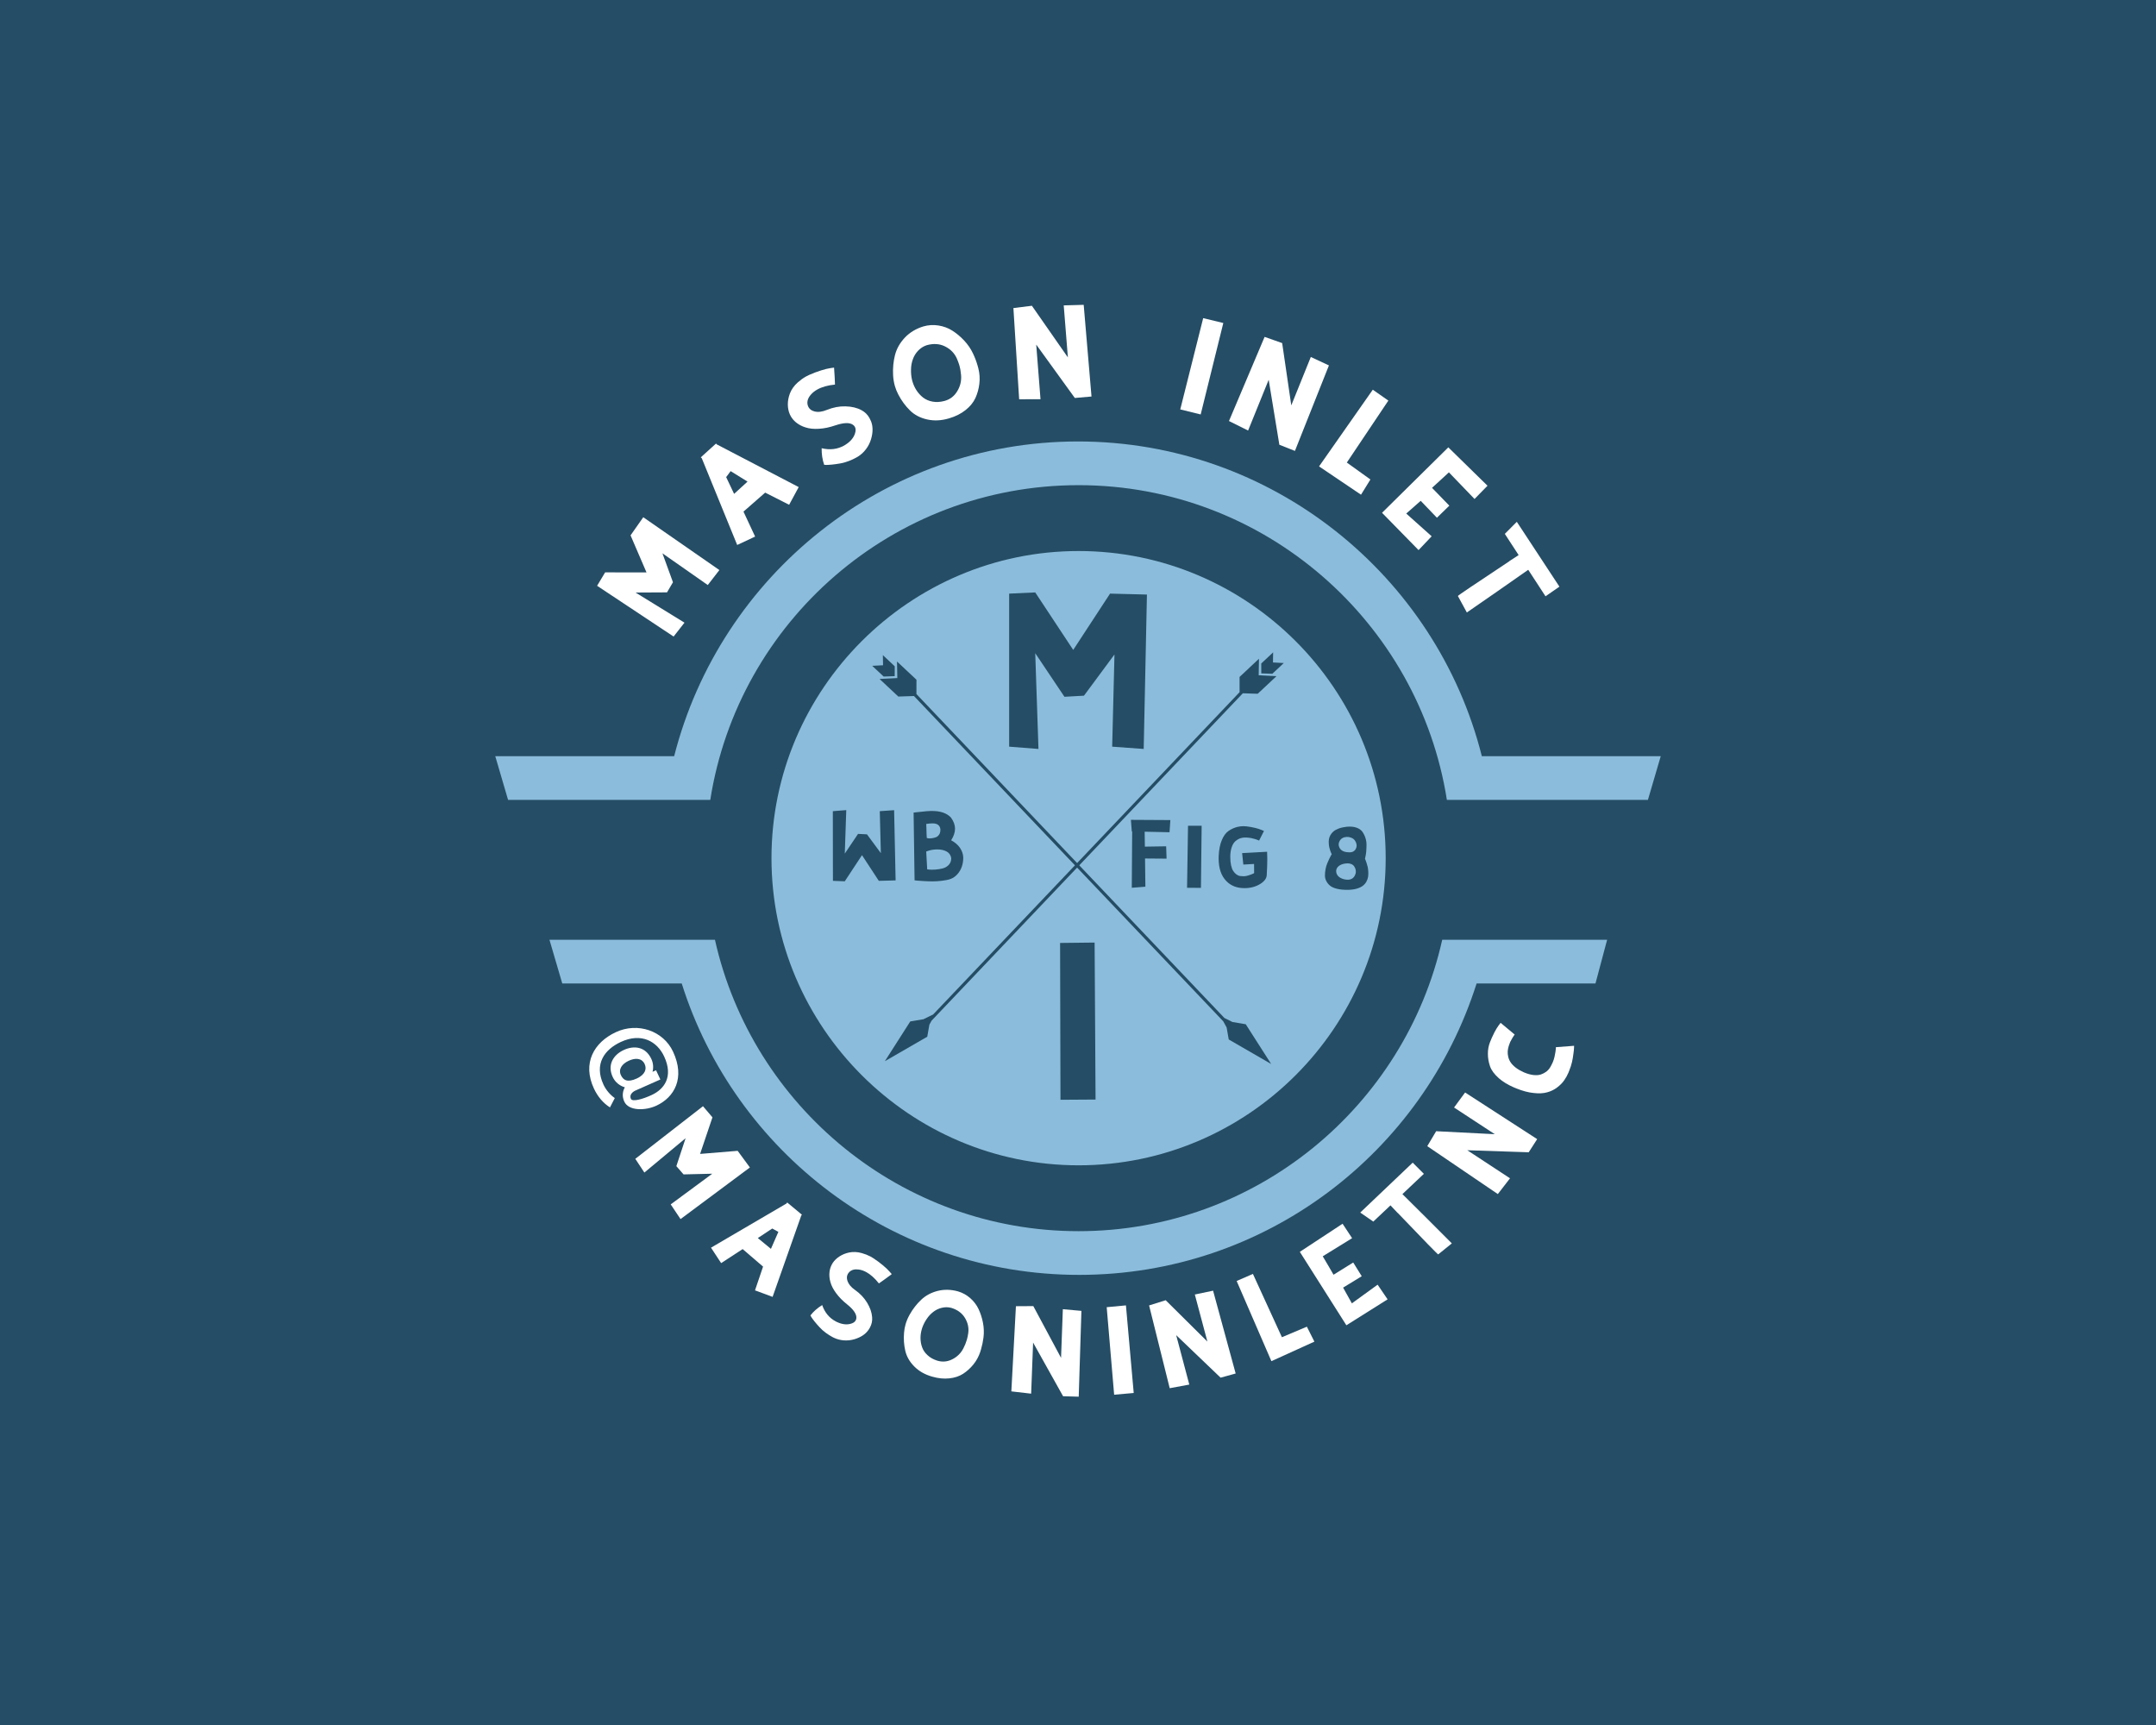 <?xml version="1.0" encoding="UTF-8" standalone="no" ?>
<!DOCTYPE svg PUBLIC "-//W3C//DTD SVG 1.1//EN" "http://www.w3.org/Graphics/SVG/1.1/DTD/svg11.dtd">
<svg xmlns="http://www.w3.org/2000/svg" xmlns:xlink="http://www.w3.org/1999/xlink" version="1.1" width="1280" height="1024" viewBox="0 0 1280 1024" xml:space="preserve">
<desc>Created with Fabric.js 5.3.0</desc>
<defs>
</defs>
<g transform="matrix(1 0 0 1 640 512)" id="background-logo"  >
<rect style="stroke: none; stroke-width: 0; stroke-dasharray: none; stroke-linecap: butt; stroke-dashoffset: 0; stroke-linejoin: miter; stroke-miterlimit: 4; fill: rgb(37,77,101); fill-rule: nonzero; opacity: 1;"  paint-order="stroke"  x="-640" y="-512" rx="0" ry="0" width="1280" height="1024" />
</g>
<g transform="matrix(1.921 0 0 1.921 640 509.43)" id="logo-logo"  >
<g style=""  paint-order="stroke"   >
		<g transform="matrix(1.801 0 0 1.801 5.684342e-14 -5.684342e-14)"  >
<g style=""  paint-order="stroke"   >
		<g transform="matrix(1 0 0 1 0 0)"  >
<path style="stroke: none; stroke-width: 1; stroke-dasharray: none; stroke-linecap: butt; stroke-dashoffset: 0; stroke-linejoin: miter; stroke-miterlimit: 4; fill: rgb(139,188,219); fill-rule: nonzero; opacity: 1;"  paint-order="stroke"  transform=" translate(-100, -75.5)" d="M 0 58 L 30.7 58 C 38.6 27 66.7 4 100 4 C 133.3 4 161.5 27 169.3 58 L 200 58 L 197.8 65.5 L 170.8 65.5 L 164.7 65.5 L 163.3 65.5 C 158.5 35 132 11.5 100.1 11.5 C 68.2 11.5 41.7 34.9 36.9 65.5 L 35.4 65.5 L 29.3 65.5 L 2.2 65.5 L 0 58 z M 190.8 89.5 L 170.1 89.5 L 163.9 89.5 L 162.5 89.5 C 156.1 118.1 130.5 139.5 100.1 139.5 C 69.7 139.5 44.1 118.1 37.7 89.5 L 36.2 89.5 L 30 89.5 L 9.3 89.5 L 11.5 97 L 32 97 C 41.1 125.9 68.2 147 100.2 147 C 132.2 147 159.2 126 168.4 97 L 188.8 97 L 190.8 89.5 z M 152.8 75.5 C 152.8 46.4 129.1 22.8 100.1 22.8 C 71.1 22.8 47.4 46.5 47.4 75.5 C 47.4 104.5 71.1 128.2 100.1 128.2 C 129.1 128.2 152.8 104.6 152.8 75.5 z" stroke-linecap="round" />
</g>
</g>
</g>
		<g transform="matrix(0.636 0 0 0.636 0 -5.684342e-14)"  >
<g style=""  paint-order="stroke"   >
		<g transform="matrix(1 0 0 1 1.295 0.87)"  >
<polygon style="stroke: none; stroke-width: 1; stroke-dasharray: none; stroke-linecap: butt; stroke-dashoffset: 0; stroke-linejoin: miter; stroke-miterlimit: 4; fill: rgb(36,76,100); fill-rule: nonzero; opacity: 1;"  paint-order="stroke"  points="86.645,-97.77 77.215,-88.92 77.225,-81.53 -71.845,75.24 -71.885,75.16 -76.365,77.38 -82.805,78.46 -95.145,97.77 -74.545,85.88 -73.515,80.02 -72.435,78.07 78.805,-80.99 86.025,-80.75 95.145,-89.29 86.505,-89.73 86.645,-97.77 " />
</g>
		<g transform="matrix(1 0 0 1 94.525 -94.8)"  >
<polygon style="stroke: none; stroke-width: 1; stroke-dasharray: none; stroke-linecap: butt; stroke-dashoffset: 0; stroke-linejoin: miter; stroke-miterlimit: 4; fill: rgb(36,76,100); fill-rule: nonzero; opacity: 1;"  paint-order="stroke"  points="-0.085,5.2 5.475,-0.01 0.215,-0.29 0.295,-5.2 -5.475,0.21 -5.465,5.02 -0.085,5.2 " />
</g>
		<g transform="matrix(1 0 0 1 -94.525 -93.45)"  >
<polygon style="stroke: none; stroke-width: 1; stroke-dasharray: none; stroke-linecap: butt; stroke-dashoffset: 0; stroke-linejoin: miter; stroke-miterlimit: 4; fill: rgb(36,76,100); fill-rule: nonzero; opacity: 1;"  paint-order="stroke"  points="0.085,5.2 5.455,5.02 5.475,0.22 -0.295,-5.2 -0.205,-0.28 -5.475,-0.01 0.085,5.2 " />
</g>
		<g transform="matrix(1 0 0 1 -1.285 2.225)"  >
<polygon style="stroke: none; stroke-width: 1; stroke-dasharray: none; stroke-linecap: butt; stroke-dashoffset: 0; stroke-linejoin: miter; stroke-miterlimit: 4; fill: rgb(36,76,100); fill-rule: nonzero; opacity: 1;"  paint-order="stroke"  points="82.795,78.465 76.355,77.385 72.435,75.435 -77.225,-81.965 -77.215,-88.925 -86.655,-97.775 -86.515,-89.735 -95.145,-89.295 -86.025,-80.755 -78.415,-81.005 71.855,77.025 73.505,80.015 74.535,85.865 95.145,97.775 82.795,78.465 " />
</g>
</g>
</g>
</g>
</g>
<g transform="matrix(1.062 -1.601 1.601 1.062 390.934 342.47)" id="text-logo-0"  >
<g style=""  paint-order="stroke"   >
		<g transform="matrix(1 0 0 1 0 0)" id="text-logo-0-path-0"  >
<path style="stroke: none; stroke-width: 0; stroke-dasharray: none; stroke-linecap: butt; stroke-dashoffset: 0; stroke-linejoin: miter; stroke-miterlimit: 4; fill: rgb(255,255,255); fill-rule: nonzero; opacity: 1;"  paint-order="stroke"  transform=" translate(-14.97, 14.26)" d="M 2.2 -28.55 L 2.2 -0.18 L 7.63 0.25 L 7.03 -17.5 L 12.45 -9.42 L 16.07 -9.62 L 21.72 -17.27 L 21.3 -0.18 L 27.14 0.25 L 27.74 -28.37 L 20.9 -28.55 L 14.08 -18.11 L 7.03 -28.77 Z" stroke-linecap="round" />
</g>
</g>
</g>
<g transform="matrix(1.418 -1.296 1.296 1.418 439.479 288.334)" id="text-logo-1"  >
<g style=""  paint-order="stroke"   >
		<g transform="matrix(1 0 0 1 0 0)" id="text-logo-1-path-0"  >
<path style="stroke: none; stroke-width: 0; stroke-dasharray: none; stroke-linecap: butt; stroke-dashoffset: 0; stroke-linejoin: miter; stroke-miterlimit: 4; fill: rgb(255,255,255); fill-rule: nonzero; opacity: 1;"  paint-order="stroke"  transform=" translate(-14.75, 13.38)" d="M 11.7 -27.66 L 1.7 -0.5 L 7.54 1.32 L 10.09 -6.8 L 19 -6.61 L 21.93 1.16 L 27.8 -0.88 L 18 -27.74 L 18.03 -28.02 L 18.03 -28.05 L 11.7 -28.08 L 11.67 -28.02 Z M 11.65 -12.8 L 13.33 -18.28 L 15.6 -18.71 L 17.27 -12.8 Z" stroke-linecap="round" />
</g>
</g>
</g>
<g transform="matrix(1.672 -0.945 0.945 1.672 492.959 247.829)" id="text-logo-2"  >
<g style=""  paint-order="stroke"   >
		<g transform="matrix(1 0 0 1 0 0)" id="text-logo-2-path-0"  >
<path style="stroke: none; stroke-width: 0; stroke-dasharray: none; stroke-linecap: butt; stroke-dashoffset: 0; stroke-linejoin: miter; stroke-miterlimit: 4; fill: rgb(255,255,255); fill-rule: nonzero; opacity: 1;"  paint-order="stroke"  transform=" translate(-12.31, 14.1)" d="M 1.89 -21.12 C 1.88 -20.9 1.86 -20.68 1.86 -20.46 C 1.86 -19.66 2.01 -18.85 2.31 -18.05 C 2.71 -17.01 3.31 -16.05 4.15 -15.18 C 4.97 -14.28 6.09 -13.49 7.53 -12.79 C 8.96 -12.08 10.62 -11.56 12.48 -11.21 C 15.15 -10.69 16.76 -9.86 17.3 -8.67 C 17.43 -8.39 17.49 -8.13 17.49 -7.85 C 17.49 -7.22 17.15 -6.62 16.49 -6.02 C 15.45 -5.07 14.03 -4.56 12.25 -4.47 C 12.1 -4.45 11.95 -4.45 11.81 -4.45 C 9.4 -4.45 7.24 -5.35 5.3 -7.15 C 4.38 -5.58 3.76 -3.97 3.46 -2.3 L 4 -1.95 C 4.38 -1.73 4.91 -1.48 5.6 -1.17 C 6.28 -0.86 7.05 -0.57 7.91 -0.26 C 8.77 0.06 9.71 0.28 10.75 0.44 C 11.57 0.56 12.39 0.62 13.23 0.63 C 13.43 0.63 13.64 0.63 13.86 0.62 C 14.88 0.57 15.94 0.34 17.04 -0.13 C 18.12 -0.59 19.1 -1.23 19.98 -2.08 C 21.52 -3.57 22.43 -5.16 22.68 -6.83 C 22.73 -7.21 22.76 -7.59 22.76 -7.95 C 22.78 -9.18 22.46 -10.31 21.8 -11.34 C 20.96 -12.67 19.72 -13.81 18.08 -14.79 C 16.44 -15.78 14.6 -16.39 12.57 -16.66 C 11 -16.85 9.81 -17.34 8.99 -18.12 C 8.33 -18.75 8.01 -19.42 8.01 -20.17 C 8.01 -20.43 8.06 -20.7 8.13 -20.98 C 8.45 -22.02 9.26 -22.75 10.53 -23.2 C 11.29 -23.48 12.13 -23.61 13.02 -23.61 C 14.65 -23.61 16.51 -23.16 18.57 -22.25 C 19.16 -23.35 19.94 -24.92 20.9 -26.95 L 19.82 -27.38 C 19.1 -27.66 18.15 -27.93 16.95 -28.18 C 15.75 -28.43 14.47 -28.64 13.13 -28.77 C 12.73 -28.81 12.33 -28.83 11.94 -28.83 C 10.96 -28.83 9.93 -28.71 8.88 -28.49 C 7.4 -28.17 6.12 -27.57 5.07 -26.7 C 4.15 -25.93 3.41 -25.06 2.87 -24.1 C 2.33 -23.13 1.99 -22.13 1.89 -21.12 Z" stroke-linecap="round" />
</g>
</g>
</g>
<g transform="matrix(1.843 -0.543 0.543 1.843 555.285 221.215)" id="text-logo-3"  >
<g style=""  paint-order="stroke"   >
		<g transform="matrix(1 0 0 1 0 0)" id="text-logo-3-path-0"  >
<path style="stroke: none; stroke-width: 0; stroke-dasharray: none; stroke-linecap: butt; stroke-dashoffset: 0; stroke-linejoin: miter; stroke-miterlimit: 4; fill: rgb(255,255,255); fill-rule: nonzero; opacity: 1;"  paint-order="stroke"  transform=" translate(-14.98, 14.185)" d="M 2.11 -10.9 C 2.52 -8.82 3.21 -6.93 4.16 -5.21 C 5.11 -3.5 6.55 -2.09 8.48 -1.03 C 10.39 0.03 12.55 0.56 15 0.56 L 15.13 0.56 C 17.17 0.56 19.01 0.22 20.67 -0.45 C 22.32 -1.11 23.64 -2.02 24.64 -3.15 C 25.62 -4.28 26.44 -5.58 27.07 -7.06 C 27.7 -8.53 28.05 -10.06 28.11 -11.69 C 28.13 -12 28.13 -12.3 28.13 -12.61 C 28.14 -13.92 28.04 -15.23 27.83 -16.55 C 27.58 -18.18 27.07 -19.73 26.32 -21.21 C 25.58 -22.69 24.7 -23.99 23.7 -25.14 C 22.71 -26.28 21.49 -27.19 20.05 -27.88 C 18.62 -28.56 17.09 -28.92 15.47 -28.93 C 13.07 -28.9 10.91 -28.33 8.99 -27.22 C 7.08 -26.09 5.61 -24.67 4.58 -22.94 C 3.54 -21.2 2.77 -19.28 2.26 -17.17 C 1.98 -16 1.83 -14.84 1.83 -13.68 C 1.83 -12.76 1.92 -11.82 2.11 -10.9 Z M 7.44 -13.48 C 7.43 -13.64 7.43 -13.81 7.44 -13.97 C 7.5 -15.09 7.71 -16.19 8.06 -17.26 C 8.39 -18.33 8.88 -19.28 9.49 -20.11 C 10.09 -20.95 10.87 -21.65 11.79 -22.19 C 12.71 -22.73 13.73 -23.03 14.82 -23.07 C 16.99 -23.04 18.76 -22.4 20.14 -21.12 C 21.52 -19.85 22.34 -18.33 22.59 -16.55 C 22.69 -15.83 22.73 -15.12 22.75 -14.4 C 22.75 -13.34 22.63 -12.29 22.41 -11.24 C 22.05 -9.46 21.2 -7.98 19.86 -6.77 C 18.57 -5.58 17.05 -4.98 15.31 -5 L 15.18 -5 C 13.84 -5.04 12.66 -5.32 11.63 -5.84 C 10.59 -6.36 9.79 -7.05 9.18 -7.88 C 8.58 -8.72 8.13 -9.65 7.82 -10.72 C 7.57 -11.62 7.44 -12.54 7.44 -13.48 Z" stroke-linecap="round" />
</g>
</g>
</g>
<g transform="matrix(1.919 -0.097 0.097 1.919 624.823 208.906)" id="text-logo-4"  >
<g style=""  paint-order="stroke"   >
		<g transform="matrix(1 0 0 1 0 0)" id="text-logo-4-path-0"  >
<path style="stroke: none; stroke-width: 0; stroke-dasharray: none; stroke-linecap: butt; stroke-dashoffset: 0; stroke-linejoin: miter; stroke-miterlimit: 4; fill: rgb(255,255,255); fill-rule: nonzero; opacity: 1;"  paint-order="stroke"  transform=" translate(-13.44, 14.41)" d="M 7.82 -28.97 L 2.08 -28.55 L 2.43 -0.32 L 9.02 0 L 8.55 -16.92 L 19.63 0.15 L 24.8 -0.04 L 23.82 -28.45 L 17.65 -28.59 L 18.12 -12.48 Z" stroke-linecap="round" />
</g>
</g>
</g>
<g transform="matrix(0.992 0.129 -0.129 0.992 350.586 118.594)" id="text-logo-5"  >
<g style=""  paint-order="stroke"   >
		<g transform="matrix(1 0 0 1 0 0)" id="text-logo-5-path-0"  >
<path style="stroke: none; stroke-width: 0; stroke-dasharray: none; stroke-linecap: butt; stroke-dashoffset: 0; stroke-linejoin: miter; stroke-miterlimit: 4; fill: rgb(255,255,255); fill-rule: nonzero; opacity: 1;"  paint-order="stroke"  transform=" translate(0, 0)" d="" stroke-linecap="round" />
</g>
</g>
</g>
<g transform="matrix(1.862 0.473 -0.473 1.862 713.583 217.414)" id="text-logo-6"  >
<g style=""  paint-order="stroke"   >
		<g transform="matrix(1 0 0 1 0 0)" id="text-logo-6-path-0"  >
<path style="stroke: none; stroke-width: 0; stroke-dasharray: none; stroke-linecap: butt; stroke-dashoffset: 0; stroke-linejoin: miter; stroke-miterlimit: 4; fill: rgb(255,255,255); fill-rule: nonzero; opacity: 1;"  paint-order="stroke"  transform=" translate(-5.44, 14.575)" d="M 8.55 -29.15 L 2.15 -29.08 L 2.23 0 L 8.73 -0.04 Z" stroke-linecap="round" />
</g>
</g>
</g>
<g transform="matrix(1.76 0.771 -0.771 1.76 759.877 233.623)" id="text-logo-7"  >
<g style=""  paint-order="stroke"   >
		<g transform="matrix(1 0 0 1 0 0)" id="text-logo-7-path-0"  >
<path style="stroke: none; stroke-width: 0; stroke-dasharray: none; stroke-linecap: butt; stroke-dashoffset: 0; stroke-linejoin: miter; stroke-miterlimit: 4; fill: rgb(255,255,255); fill-rule: nonzero; opacity: 1;"  paint-order="stroke"  transform=" translate(-13.44, 14.41)" d="M 7.82 -28.97 L 2.08 -28.55 L 2.43 -0.32 L 9.02 0 L 8.55 -16.92 L 19.63 0.15 L 24.8 -0.04 L 23.82 -28.45 L 17.65 -28.59 L 18.12 -12.48 Z" stroke-linecap="round" />
</g>
</g>
</g>
<g transform="matrix(1.575 1.101 -1.101 1.575 811.349 262.689)" id="text-logo-8"  >
<g style=""  paint-order="stroke"   >
		<g transform="matrix(1 0 0 1 0 0)" id="text-logo-8-path-0"  >
<path style="stroke: none; stroke-width: 0; stroke-dasharray: none; stroke-linecap: butt; stroke-dashoffset: 0; stroke-linejoin: miter; stroke-miterlimit: 4; fill: rgb(255,255,255); fill-rule: nonzero; opacity: 1;"  paint-order="stroke"  transform=" translate(-10.015, 14.335)" d="M 2.23 -28.8 L 2.2 0.13 L 17.83 -0.13 L 17.52 -5.65 L 8.55 -5.76 L 8.1 -28.8 Z" stroke-linecap="round" />
</g>
</g>
</g>
<g transform="matrix(1.357 1.36 -1.36 1.357 851.757 296.521)" id="text-logo-9"  >
<g style=""  paint-order="stroke"   >
		<g transform="matrix(1 0 0 1 0 0)" id="text-logo-9-path-0"  >
<path style="stroke: none; stroke-width: 0; stroke-dasharray: none; stroke-linecap: butt; stroke-dashoffset: 0; stroke-linejoin: miter; stroke-miterlimit: 4; fill: rgb(255,255,255); fill-rule: nonzero; opacity: 1;"  paint-order="stroke"  transform=" translate(-10.735, 14.385)" d="M 2.3 -28.75 L 2.15 0.03 L 18.28 0.18 L 18.12 -5.7 L 7.6 -5.1 L 7.97 -11.04 L 15.21 -10.9 L 15.28 -16.25 L 7.6 -16.35 L 7.76 -19.89 C 7.84 -21.59 7.88 -22.76 7.9 -23.42 L 19.32 -23.22 L 19.25 -28.95 Z" stroke-linecap="round" />
</g>
</g>
</g>
<g transform="matrix(1.049 1.609 -1.609 1.049 890.526 343.937)" id="text-logo-10"  >
<g style=""  paint-order="stroke"   >
		<g transform="matrix(1 0 0 1 0 0)" id="text-logo-10-path-0"  >
<path style="stroke: none; stroke-width: 0; stroke-dasharray: none; stroke-linecap: butt; stroke-dashoffset: 0; stroke-linejoin: miter; stroke-miterlimit: 4; fill: rgb(255,255,255); fill-rule: nonzero; opacity: 1;"  paint-order="stroke"  transform=" translate(-13.765, 14.515)" d="M 25.68 -28.68 L 1.7 -28.59 L 2.8 -23.45 L 10.62 -23.45 L 10.62 -19.98 L 10.65 -19.98 C 10.74 -7.22 10.84 -0.82 10.96 -0.81 C 11.12 -0.79 13.04 -0.63 16.74 -0.35 C 16.68 -2.92 16.58 -6.77 16.42 -11.91 C 16.26 -17.04 16.14 -20.89 16.05 -23.45 L 25.83 -23.45 Z" stroke-linecap="round" />
</g>
</g>
</g>
<g transform="matrix(1.921 0 0 1.921 640.026 398.136)" id="tagline-64feebc8-898f-4566-8c67-596831805816-logo"  >
<g style=""  paint-order="stroke"   >
		<g transform="matrix(1 0 0 1 0 0)" id="tagline-64feebc8-898f-4566-8c67-596831805816-logo-path-0"  >
<path style="stroke: none; stroke-width: 0; stroke-dasharray: none; stroke-linecap: butt; stroke-dashoffset: 0; stroke-linejoin: miter; stroke-miterlimit: 4; fill: rgb(37,77,101); fill-rule: nonzero; opacity: 1;"  paint-order="stroke"  transform=" translate(-24.95, 23.765)" d="M 3.66 -47.58 L 3.66 -0.29 L 12.72 0.42 L 11.72 -29.17 L 20.75 -15.7 L 26.78 -16.04 L 36.21 -28.78 L 35.5 -0.29 L 45.24 0.42 L 46.24 -47.29 L 34.84 -47.58 L 23.46 -30.18 L 11.72 -47.95 Z" stroke-linecap="round" />
</g>
</g>
</g>
<g transform="matrix(1.921 0 0 1.921 639.894 606.19)" id="tagline-1cca20d4-65d6-4f20-9946-0eb9002b3319-logo"  >
<g style=""  paint-order="stroke"   >
		<g transform="matrix(1 0 0 1 0 0)" id="tagline-1cca20d4-65d6-4f20-9946-0eb9002b3319-logo-path-0"  >
<path style="stroke: none; stroke-width: 0; stroke-dasharray: none; stroke-linecap: butt; stroke-dashoffset: 0; stroke-linejoin: miter; stroke-miterlimit: 4; fill: rgb(37,77,101); fill-rule: nonzero; opacity: 1;"  paint-order="stroke"  transform=" translate(-9.07, 24.29)" d="M 14.26 -48.58 L 3.59 -48.46 L 3.71 0 L 14.55 -0.07 Z" stroke-linecap="round" />
</g>
</g>
</g>
<g transform="matrix(1.921 0 0 1.921 533.157 502.048)" id="tagline-63f63688-b0aa-400d-84b9-9747752bdcf1-logo"  >
<g style=""  paint-order="stroke"   >
		<g transform="matrix(1 0 0 1 0 0)" id="tagline-63f63688-b0aa-400d-84b9-9747752bdcf1-logo-path-0"  >
<path style="stroke: none; stroke-width: 0; stroke-dasharray: none; stroke-linecap: butt; stroke-dashoffset: 0; stroke-linejoin: miter; stroke-miterlimit: 4; fill: rgb(37,77,101); fill-rule: nonzero; opacity: 1;"  paint-order="stroke"  transform=" translate(-21.83, 11.07)" d="M 1.71 -0.22 L 1.68 -21.75 L 5.83 -22.08 L 5.37 -8.63 L 9.47 -14.73 L 12.23 -14.59 L 16.52 -8.78 L 16.19 -21.75 L 20.62 -22.06 L 21.08 -0.36 L 15.89 -0.22 L 10.69 -8.16 L 5.37 -0.08 Z M 26.94 -0.38 L 26.64 -21.32 C 26.85 -21.33 27.61 -21.42 28.92 -21.56 C 30.22 -21.71 31.23 -21.8 31.95 -21.81 L 32.39 -21.81 C 34.96 -21.81 36.89 -21.14 38.19 -19.78 C 39.01 -18.63 39.43 -17.51 39.44 -16.4 L 39.44 -16.32 C 39.45 -15.23 39.05 -14.04 38.25 -12.75 C 39.44 -12.12 40.35 -11.33 40.99 -10.39 C 41.62 -9.44 41.94 -8.49 41.98 -7.51 L 41.98 -7.25 C 41.98 -6.37 41.84 -5.51 41.56 -4.67 C 41.26 -3.76 40.79 -2.95 40.16 -2.26 C 39.53 -1.56 38.83 -1.08 38.08 -0.81 C 37.37 -0.55 36.5 -0.37 35.44 -0.25 C 34.39 -0.12 33.42 -0.06 32.54 -0.06 C 31.66 -0.06 30.74 -0.09 29.76 -0.15 C 28.78 -0.2 28.12 -0.25 27.77 -0.29 C 27.42 -0.33 27.14 -0.36 26.94 -0.38 Z M 30.54 -9.28 L 30.84 -3.77 L 31.6 -3.69 C 31.82 -3.67 32.07 -3.66 32.34 -3.66 C 32.69 -3.66 33.06 -3.67 33.46 -3.71 C 34.19 -3.76 34.92 -3.89 35.65 -4.07 C 36.38 -4.26 37.01 -4.62 37.52 -5.17 C 38.02 -5.71 38.27 -6.39 38.27 -7.22 C 38.13 -8.18 37.64 -8.86 36.83 -9.3 C 36.06 -9.71 35.12 -9.93 34.03 -9.93 L 33.91 -9.93 C 32.71 -9.93 31.59 -9.71 30.54 -9.28 Z M 30.54 -17.8 L 30.59 -16.77 C 30.6 -16.08 30.61 -15.37 30.65 -14.66 C 30.67 -13.93 30.69 -13.54 30.71 -13.49 C 30.72 -13.45 30.89 -13.41 31.2 -13.36 L 31.6 -13.33 C 31.81 -13.33 32.05 -13.35 32.31 -13.39 C 32.75 -13.44 33.16 -13.56 33.58 -13.71 C 33.98 -13.87 34.32 -14.17 34.59 -14.61 C 34.81 -14.98 34.92 -15.42 34.92 -15.94 C 34.92 -16.04 34.92 -16.15 34.91 -16.25 C 34.73 -17.41 33.92 -17.98 32.5 -17.98 C 31.9 -17.98 31.25 -17.92 30.54 -17.8 Z" stroke-linecap="round" />
</g>
</g>
</g>
<g transform="matrix(1.921 0 0 1.921 741.892 507.456)" id="tagline-24a63b5c-1133-4aac-8ff2-08f85827cff8-logo"  >
<g style=""  paint-order="stroke"   >
		<g transform="matrix(1 0 0 1 0 0)" id="tagline-24a63b5c-1133-4aac-8ff2-08f85827cff8-logo-path-0"  >
<path style="stroke: none; stroke-width: 0; stroke-dasharray: none; stroke-linecap: butt; stroke-dashoffset: 0; stroke-linejoin: miter; stroke-miterlimit: 4; fill: rgb(37,77,101); fill-rule: nonzero; opacity: 1;"  paint-order="stroke"  transform=" translate(-38.137, 10.155)" d="M 13.64 -20.9 L 1.45 -20.97 L 1.72 -17.4 L 1.84 -17.4 L 1.72 0.02 L 5.92 -0.31 L 5.81 -9.03 L 12.47 -8.98 L 12.34 -12.79 L 5.76 -12.69 L 5.7 -17.31 L 13.38 -17.14 Z M 19.1 -19.15 L 18.8 0.02 L 23.09 0.05 L 23.31 -19.14 Z M 28.58 -9.86 C 28.57 -9.59 28.56 -9.33 28.56 -9.08 C 28.56 -5.99 29.36 -3.64 30.97 -2.02 C 32.37 -0.59 34.22 0.13 36.51 0.13 L 36.57 0.13 C 38.41 0.13 40.02 -0.3 41.43 -1.17 C 42.69 -1.96 43.35 -2.85 43.42 -3.83 C 43.53 -5.81 43.6 -7.49 43.6 -8.86 C 43.6 -9.63 43.58 -10.3 43.54 -10.87 L 43.54 -11.11 L 35.82 -10.69 L 36.19 -7.15 L 39.51 -7.34 L 39.53 -4.51 L 39.27 -4.36 C 39.1 -4.28 38.87 -4.18 38.59 -4.08 C 38.31 -3.97 37.99 -3.87 37.61 -3.75 C 37.24 -3.63 36.85 -3.57 36.43 -3.54 L 36.15 -3.54 C 35.84 -3.54 35.52 -3.57 35.21 -3.61 C 34.8 -3.67 34.41 -3.85 34.05 -4.11 C 33.68 -4.38 33.36 -4.73 33.08 -5.16 C 32.79 -5.58 32.57 -6.17 32.4 -6.92 C 32.24 -7.66 32.16 -8.53 32.16 -9.52 C 32.16 -10.51 32.27 -11.38 32.48 -12.12 C 32.69 -12.86 32.96 -13.45 33.3 -13.89 C 33.63 -14.32 34.03 -14.66 34.5 -14.93 C 34.96 -15.2 35.42 -15.36 35.89 -15.44 C 36.2 -15.49 36.52 -15.51 36.85 -15.51 C 37.02 -15.51 37.2 -15.5 37.38 -15.49 C 37.9 -15.46 38.37 -15.39 38.76 -15.31 C 39.15 -15.22 39.55 -15.11 39.96 -14.99 C 40.35 -14.85 40.62 -14.75 40.76 -14.7 C 40.89 -14.64 40.99 -14.59 41.06 -14.56 L 42.57 -17.53 L 41.82 -17.85 C 41.33 -18.06 40.69 -18.26 39.89 -18.47 C 39.1 -18.66 38.22 -18.82 37.25 -18.95 C 36.92 -18.99 36.59 -19.01 36.26 -19.01 C 35.63 -19.01 34.98 -18.94 34.33 -18.78 C 33.35 -18.53 32.45 -18.11 31.62 -17.54 C 30.79 -16.97 30.1 -16.03 29.55 -14.72 C 28.99 -13.4 28.67 -11.78 28.58 -9.86 Z M 61.42 -3.87 C 61.4 -3.25 61.53 -2.67 61.8 -2.13 C 62.07 -1.58 62.45 -1.08 62.94 -0.67 C 63.43 -0.25 64.15 0.09 65.1 0.32 C 66.03 0.56 67.15 0.67 68.45 0.66 C 69.5 0.64 70.43 0.53 71.23 0.3 C 72.03 0.06 72.66 -0.24 73.12 -0.59 C 73.59 -0.95 73.96 -1.38 74.23 -1.88 C 74.5 -2.38 74.67 -2.89 74.75 -3.37 C 74.82 -3.86 74.84 -4.39 74.81 -4.96 C 74.78 -5.53 74.71 -6.03 74.62 -6.45 C 74.52 -6.86 74.39 -7.29 74.25 -7.73 C 74.1 -8.16 73.99 -8.45 73.94 -8.59 C 73.88 -8.73 73.82 -8.83 73.79 -8.91 L 73.91 -9.52 C 74.01 -9.9 74.09 -10.41 74.16 -11.03 C 74.21 -11.66 74.25 -12.34 74.26 -13.09 C 74.27 -13.85 74.18 -14.59 73.95 -15.31 C 73.73 -16.03 73.41 -16.68 73.01 -17.26 C 72.6 -17.84 71.97 -18.28 71.13 -18.57 C 70.28 -18.86 69.27 -18.95 68.1 -18.83 C 67.18 -18.73 66.38 -18.55 65.68 -18.29 C 64.98 -18.03 64.44 -17.72 64.05 -17.39 C 63.65 -17.06 63.33 -16.66 63.09 -16.22 C 62.84 -15.77 62.69 -15.33 62.64 -14.91 C 62.58 -14.49 62.56 -14.04 62.61 -13.58 C 62.64 -13.11 62.7 -12.7 62.79 -12.35 C 62.87 -12 62.97 -11.66 63.1 -11.31 C 63.23 -10.96 63.33 -10.73 63.38 -10.62 C 63.43 -10.51 63.49 -10.42 63.52 -10.34 L 63.28 -9.97 C 63.13 -9.72 62.96 -9.38 62.76 -8.95 C 62.55 -8.52 62.34 -8.02 62.11 -7.48 C 61.88 -6.92 61.71 -6.33 61.6 -5.71 C 61.48 -5.09 61.43 -4.48 61.42 -3.87 Z M 64.91 -4.83 C 64.85 -5.23 64.91 -5.61 65.08 -5.96 C 65.25 -6.32 65.56 -6.63 66.02 -6.92 C 66.49 -7.2 67.04 -7.38 67.72 -7.47 C 68.17 -7.54 68.59 -7.54 68.98 -7.48 C 69.88 -7.32 70.48 -6.81 70.79 -5.96 C 71.08 -5.16 71.02 -4.39 70.6 -3.66 C 70.11 -2.81 69.33 -2.42 68.27 -2.47 C 67.61 -2.51 67.04 -2.65 66.54 -2.88 C 66.03 -3.1 65.65 -3.39 65.38 -3.73 C 65.11 -4.06 64.96 -4.44 64.91 -4.83 Z M 65.92 -12.34 C 65.55 -13.05 65.56 -13.75 65.96 -14.45 C 66.39 -15.21 67.1 -15.63 68.09 -15.69 C 68.4 -15.71 68.68 -15.68 68.95 -15.62 C 69.91 -15.44 70.59 -14.93 70.97 -14.08 C 71.31 -13.31 71.29 -12.59 70.91 -11.93 C 70.48 -11.17 69.72 -10.84 68.61 -10.95 C 67.28 -11.01 66.38 -11.47 65.92 -12.34 Z" stroke-linecap="round" />
</g>
</g>
</g>
<g transform="matrix(0.812 1.741 -1.741 0.812 376.105 635.256)" id="tagline-8dab2201-7e5d-4b52-ad06-352568f149c3-logo-0"  >
<g style=""  paint-order="stroke"   >
		<g transform="matrix(1 0 0 1 0 0)" id="tagline-8dab2201-7e5d-4b52-ad06-352568f149c3-logo-0-path-0"  >
<path style="stroke: none; stroke-width: 0; stroke-dasharray: none; stroke-linecap: butt; stroke-dashoffset: 0; stroke-linejoin: miter; stroke-miterlimit: 4; fill: rgb(255,255,255); fill-rule: nonzero; opacity: 1;"  paint-order="stroke"  transform=" translate(-14.31, 12.72)" d="M 13.52 -6 C 15.29 -6 16.87 -6.79 17.99 -8.05 C 18.77 -6.97 20.07 -6.03 21.93 -6.03 C 25.16 -6.03 27.25 -10.73 27.25 -14.52 C 27.25 -20.62 23.31 -26.21 14.31 -26.21 C 7.16 -26.21 1.37 -20.17 1.37 -12.73 C 1.37 -5.28 5.61 0.77 14.31 0.77 C 17.05 0.77 19.59 0.08 21.67 -1.26 L 19.69 -3.83 C 18.27 -2.98 16.3 -2.42 14.48 -2.42 C 7.4 -2.42 4.76 -7.29 4.76 -12.82 C 4.76 -19.92 9.41 -23.09 14.48 -23.09 C 21.44 -23.09 23.65 -18.8 23.65 -14.62 C 23.65 -11.47 23.09 -8.24 22.03 -8.24 C 20.71 -8.24 20.28 -9.54 20.28 -10.53 L 20.44 -19.02 L 17.29 -19.02 L 17.27 -17.83 C 16.23 -18.68 14.93 -19.18 13.52 -19.18 C 9.38 -19.18 7.4 -16.24 7.4 -12.59 C 7.4 -8.94 9.47 -6 13.52 -6 Z M 11.06 -12.59 C 11.06 -14.83 11.98 -16.64 14.07 -16.64 C 15.72 -16.64 17.08 -15.42 17.08 -12.59 C 17.08 -9.31 15.72 -8.54 14.07 -8.54 C 12.02 -8.54 11.06 -10.35 11.06 -12.59 Z" stroke-linecap="round" />
</g>
</g>
</g>
<g transform="matrix(1.179 1.517 -1.517 1.179 411.174 690.482)" id="tagline-8dab2201-7e5d-4b52-ad06-352568f149c3-logo-1"  >
<g style=""  paint-order="stroke"   >
		<g transform="matrix(1 0 0 1 0 0)" id="tagline-8dab2201-7e5d-4b52-ad06-352568f149c3-logo-1-path-0"  >
<path style="stroke: none; stroke-width: 0; stroke-dasharray: none; stroke-linecap: butt; stroke-dashoffset: 0; stroke-linejoin: miter; stroke-miterlimit: 4; fill: rgb(255,255,255); fill-rule: nonzero; opacity: 1;"  paint-order="stroke"  transform=" translate(-13.97, 13.31)" d="M 2.05 -26.65 L 2.05 -0.16 L 7.12 0.23 L 6.56 -16.34 L 11.62 -8.79 L 15 -8.98 L 20.28 -16.12 L 19.88 -0.16 L 25.33 0.23 L 25.89 -26.48 L 19.51 -26.65 L 13.14 -16.9 L 6.56 -26.85 Z" stroke-linecap="round" />
</g>
</g>
</g>
<g transform="matrix(1.483 1.221 -1.221 1.483 454.87 737.68)" id="tagline-8dab2201-7e5d-4b52-ad06-352568f149c3-logo-2"  >
<g style=""  paint-order="stroke"   >
		<g transform="matrix(1 0 0 1 0 0)" id="tagline-8dab2201-7e5d-4b52-ad06-352568f149c3-logo-2-path-0"  >
<path style="stroke: none; stroke-width: 0; stroke-dasharray: none; stroke-linecap: butt; stroke-dashoffset: 0; stroke-linejoin: miter; stroke-miterlimit: 4; fill: rgb(255,255,255); fill-rule: nonzero; opacity: 1;"  paint-order="stroke"  transform=" translate(-13.77, 12.49)" d="M 10.92 -25.81 L 1.59 -0.46 L 7.04 1.23 L 9.42 -6.34 L 17.73 -6.17 L 20.47 1.08 L 25.95 -0.82 L 16.8 -25.89 L 16.83 -26.15 L 16.83 -26.18 L 10.92 -26.21 L 10.9 -26.15 Z M 10.87 -11.95 L 12.44 -17.06 L 14.56 -17.46 L 16.12 -11.95 Z" stroke-linecap="round" />
</g>
</g>
</g>
<g transform="matrix(1.699 0.896 -0.896 1.699 505.055 769.557)" id="tagline-8dab2201-7e5d-4b52-ad06-352568f149c3-logo-3"  >
<g style=""  paint-order="stroke"   >
		<g transform="matrix(1 0 0 1 0 0)" id="tagline-8dab2201-7e5d-4b52-ad06-352568f149c3-logo-3-path-0"  >
<path style="stroke: none; stroke-width: 0; stroke-dasharray: none; stroke-linecap: butt; stroke-dashoffset: 0; stroke-linejoin: miter; stroke-miterlimit: 4; fill: rgb(255,255,255); fill-rule: nonzero; opacity: 1;"  paint-order="stroke"  transform=" translate(-11.495, 13.16)" d="M 1.76 -19.71 C 1.75 -19.51 1.74 -19.3 1.74 -19.1 C 1.74 -18.35 1.87 -17.6 2.16 -16.84 C 2.53 -15.87 3.09 -14.98 3.87 -14.16 C 4.63 -13.33 5.69 -12.59 7.03 -11.94 C 8.37 -11.28 9.91 -10.79 11.65 -10.46 C 14.14 -9.98 15.64 -9.2 16.15 -8.09 C 16.27 -7.83 16.32 -7.59 16.32 -7.33 C 16.32 -6.74 16.01 -6.18 15.39 -5.62 C 14.42 -4.73 13.1 -4.25 11.43 -4.17 C 11.29 -4.16 11.16 -4.16 11.02 -4.16 C 8.78 -4.16 6.75 -4.99 4.95 -6.67 C 4.09 -5.21 3.51 -3.71 3.23 -2.15 L 3.73 -1.82 C 4.09 -1.61 4.58 -1.38 5.22 -1.09 C 5.87 -0.81 6.58 -0.53 7.38 -0.25 C 8.19 0.05 9.06 0.26 10.04 0.41 C 10.8 0.52 11.57 0.57 12.35 0.59 C 12.54 0.59 12.73 0.59 12.93 0.57 C 13.89 0.53 14.88 0.31 15.9 -0.12 C 16.91 -0.55 17.83 -1.15 18.65 -1.94 C 20.08 -3.34 20.93 -4.81 21.16 -6.37 C 21.22 -6.73 21.25 -7.08 21.25 -7.42 C 21.26 -8.57 20.96 -9.63 20.34 -10.58 C 19.56 -11.83 18.4 -12.89 16.87 -13.81 C 15.34 -14.72 13.63 -15.3 11.73 -15.54 C 10.27 -15.72 9.16 -16.19 8.39 -16.91 C 7.78 -17.5 7.48 -18.13 7.48 -18.83 C 7.48 -19.07 7.52 -19.32 7.59 -19.58 C 7.89 -20.55 8.64 -21.23 9.83 -21.66 C 10.54 -21.92 11.32 -22.04 12.15 -22.04 C 13.67 -22.04 15.41 -21.62 17.34 -20.77 C 17.88 -21.79 18.61 -23.26 19.51 -25.16 L 18.5 -25.55 C 17.83 -25.81 16.94 -26.07 15.82 -26.3 C 14.7 -26.54 13.51 -26.73 12.25 -26.85 C 11.88 -26.89 11.51 -26.91 11.14 -26.91 C 10.23 -26.91 9.27 -26.8 8.29 -26.59 C 6.9 -26.29 5.71 -25.73 4.73 -24.92 C 3.87 -24.2 3.19 -23.39 2.68 -22.49 C 2.17 -21.59 1.86 -20.66 1.76 -19.71 Z" stroke-linecap="round" />
</g>
</g>
</g>
<g transform="matrix(1.847 0.53 -0.53 1.847 560.548 791.739)" id="tagline-8dab2201-7e5d-4b52-ad06-352568f149c3-logo-4"  >
<g style=""  paint-order="stroke"   >
		<g transform="matrix(1 0 0 1 0 0)" id="tagline-8dab2201-7e5d-4b52-ad06-352568f149c3-logo-4-path-0"  >
<path style="stroke: none; stroke-width: 0; stroke-dasharray: none; stroke-linecap: butt; stroke-dashoffset: 0; stroke-linejoin: miter; stroke-miterlimit: 4; fill: rgb(255,255,255); fill-rule: nonzero; opacity: 1;"  paint-order="stroke"  transform=" translate(-13.98, 13.24)" d="M 1.97 -10.17 C 2.35 -8.23 2.99 -6.47 3.88 -4.87 C 4.77 -3.27 6.11 -1.96 7.92 -0.96 C 9.69 0.03 11.72 0.52 14 0.52 L 14.12 0.52 C 16.02 0.52 17.75 0.21 19.29 -0.42 C 20.84 -1.04 22.07 -1.89 23 -2.94 C 23.91 -3.99 24.68 -5.21 25.27 -6.59 C 25.85 -7.96 26.18 -9.39 26.24 -10.91 C 26.25 -11.2 26.25 -11.48 26.25 -11.77 C 26.26 -12.99 26.17 -14.22 25.98 -15.45 C 25.74 -16.97 25.27 -18.42 24.57 -19.8 C 23.87 -21.18 23.05 -22.39 22.12 -23.46 C 21.19 -24.53 20.06 -25.38 18.72 -26.02 C 17.38 -26.66 15.96 -26.99 14.44 -27 C 12.2 -26.97 10.19 -26.44 8.39 -25.4 C 6.6 -24.35 5.24 -23.02 4.28 -21.41 C 3.31 -19.78 2.58 -17.99 2.11 -16.02 C 1.85 -14.93 1.71 -13.85 1.71 -12.77 C 1.71 -11.91 1.79 -11.03 1.97 -10.17 Z M 6.95 -12.58 C 6.93 -12.73 6.93 -12.89 6.95 -13.04 C 7 -14.08 7.19 -15.11 7.52 -16.11 C 7.83 -17.1 8.29 -17.99 8.86 -18.77 C 9.42 -19.55 10.14 -20.21 11.01 -20.71 C 11.87 -21.22 12.81 -21.49 13.84 -21.53 C 15.86 -21.51 17.51 -20.9 18.8 -19.71 C 20.08 -18.53 20.85 -17.1 21.08 -15.45 C 21.18 -14.78 21.22 -14.11 21.23 -13.44 C 21.23 -12.46 21.12 -11.47 20.92 -10.49 C 20.58 -8.83 19.78 -7.45 18.54 -6.32 C 17.34 -5.21 15.91 -4.65 14.29 -4.66 L 14.16 -4.66 C 12.92 -4.7 11.81 -4.96 10.86 -5.46 C 9.88 -5.93 9.13 -6.58 8.57 -7.36 C 8.01 -8.13 7.59 -9.01 7.3 -10.01 C 7.07 -10.84 6.95 -11.7 6.95 -12.58 Z" stroke-linecap="round" />
</g>
</g>
</g>
<g transform="matrix(1.917 0.127 -0.127 1.917 621.797 802.05)" id="tagline-8dab2201-7e5d-4b52-ad06-352568f149c3-logo-5"  >
<g style=""  paint-order="stroke"   >
		<g transform="matrix(1 0 0 1 0 0)" id="tagline-8dab2201-7e5d-4b52-ad06-352568f149c3-logo-5-path-0"  >
<path style="stroke: none; stroke-width: 0; stroke-dasharray: none; stroke-linecap: butt; stroke-dashoffset: 0; stroke-linejoin: miter; stroke-miterlimit: 4; fill: rgb(255,255,255); fill-rule: nonzero; opacity: 1;"  paint-order="stroke"  transform=" translate(-12.545, 13.45)" d="M 7.3 -27.04 L 1.94 -26.65 L 2.27 -0.3 L 8.42 0 L 7.98 -15.79 L 18.32 0.14 L 23.15 -0.04 L 22.23 -26.55 L 16.47 -26.69 L 16.91 -11.65 Z" stroke-linecap="round" />
</g>
</g>
</g>
<g transform="matrix(1.915 -0.158 0.158 1.915 665.056 801.415)" id="tagline-8dab2201-7e5d-4b52-ad06-352568f149c3-logo-6"  >
<g style=""  paint-order="stroke"   >
		<g transform="matrix(1 0 0 1 0 0)" id="tagline-8dab2201-7e5d-4b52-ad06-352568f149c3-logo-6-path-0"  >
<path style="stroke: none; stroke-width: 0; stroke-dasharray: none; stroke-linecap: butt; stroke-dashoffset: 0; stroke-linejoin: miter; stroke-miterlimit: 4; fill: rgb(255,255,255); fill-rule: nonzero; opacity: 1;"  paint-order="stroke"  transform=" translate(-5.08, 13.605)" d="M 7.98 -27.21 L 2.01 -27.14 L 2.08 0 L 8.15 -0.04 Z" stroke-linecap="round" />
</g>
</g>
</g>
<g transform="matrix(1.87 -0.441 0.441 1.87 707.861 794.945)" id="tagline-8dab2201-7e5d-4b52-ad06-352568f149c3-logo-7"  >
<g style=""  paint-order="stroke"   >
		<g transform="matrix(1 0 0 1 0 0)" id="tagline-8dab2201-7e5d-4b52-ad06-352568f149c3-logo-7-path-0"  >
<path style="stroke: none; stroke-width: 0; stroke-dasharray: none; stroke-linecap: butt; stroke-dashoffset: 0; stroke-linejoin: miter; stroke-miterlimit: 4; fill: rgb(255,255,255); fill-rule: nonzero; opacity: 1;"  paint-order="stroke"  transform=" translate(-12.545, 13.45)" d="M 7.3 -27.04 L 1.94 -26.65 L 2.27 -0.3 L 8.42 0 L 7.98 -15.79 L 18.32 0.14 L 23.15 -0.04 L 22.23 -26.55 L 16.47 -26.69 L 16.91 -11.65 Z" stroke-linecap="round" />
</g>
</g>
</g>
<g transform="matrix(1.762 -0.766 0.766 1.762 757.332 778.646)" id="tagline-8dab2201-7e5d-4b52-ad06-352568f149c3-logo-8"  >
<g style=""  paint-order="stroke"   >
		<g transform="matrix(1 0 0 1 0 0)" id="tagline-8dab2201-7e5d-4b52-ad06-352568f149c3-logo-8-path-0"  >
<path style="stroke: none; stroke-width: 0; stroke-dasharray: none; stroke-linecap: butt; stroke-dashoffset: 0; stroke-linejoin: miter; stroke-miterlimit: 4; fill: rgb(255,255,255); fill-rule: nonzero; opacity: 1;"  paint-order="stroke"  transform=" translate(-9.345, 13.38)" d="M 2.08 -26.88 L 2.05 0.12 L 16.64 -0.12 L 16.35 -5.28 L 7.98 -5.37 L 7.56 -26.88 Z" stroke-linecap="round" />
</g>
</g>
</g>
<g transform="matrix(1.617 -1.037 1.037 1.617 798.328 756.646)" id="tagline-8dab2201-7e5d-4b52-ad06-352568f149c3-logo-9"  >
<g style=""  paint-order="stroke"   >
		<g transform="matrix(1 0 0 1 0 0)" id="tagline-8dab2201-7e5d-4b52-ad06-352568f149c3-logo-9-path-0"  >
<path style="stroke: none; stroke-width: 0; stroke-dasharray: none; stroke-linecap: butt; stroke-dashoffset: 0; stroke-linejoin: miter; stroke-miterlimit: 4; fill: rgb(255,255,255); fill-rule: nonzero; opacity: 1;"  paint-order="stroke"  transform=" translate(-10.02, 13.43)" d="M 2.15 -26.84 L 2.01 0.03 L 17.06 0.16 L 16.91 -5.32 L 7.1 -4.76 L 7.44 -10.31 L 14.19 -10.17 L 14.26 -15.16 L 7.1 -15.26 L 7.25 -18.57 C 7.31 -20.15 7.36 -21.25 7.37 -21.86 L 18.03 -21.67 L 17.96 -27.02 Z" stroke-linecap="round" />
</g>
</g>
</g>
<g transform="matrix(1.397 -1.319 1.319 1.397 840.616 723.313)" id="tagline-8dab2201-7e5d-4b52-ad06-352568f149c3-logo-10"  >
<g style=""  paint-order="stroke"   >
		<g transform="matrix(1 0 0 1 0 0)" id="tagline-8dab2201-7e5d-4b52-ad06-352568f149c3-logo-10-path-0"  >
<path style="stroke: none; stroke-width: 0; stroke-dasharray: none; stroke-linecap: butt; stroke-dashoffset: 0; stroke-linejoin: miter; stroke-miterlimit: 4; fill: rgb(255,255,255); fill-rule: nonzero; opacity: 1;"  paint-order="stroke"  transform=" translate(-12.845, 13.55)" d="M 23.97 -26.77 L 1.59 -26.69 L 2.61 -21.89 L 9.91 -21.89 L 9.91 -18.65 L 9.94 -18.65 C 10.02 -6.74 10.12 -0.77 10.23 -0.75 C 10.38 -0.74 12.17 -0.59 15.63 -0.33 C 15.57 -2.72 15.48 -6.32 15.33 -11.12 C 15.18 -15.9 15.07 -19.5 14.98 -21.89 L 24.1 -21.89 Z" stroke-linecap="round" />
</g>
</g>
</g>
<g transform="matrix(1.099 -1.576 1.576 1.099 879.816 678.183)" id="tagline-8dab2201-7e5d-4b52-ad06-352568f149c3-logo-11"  >
<g style=""  paint-order="stroke"   >
		<g transform="matrix(1 0 0 1 0 0)" id="tagline-8dab2201-7e5d-4b52-ad06-352568f149c3-logo-11-path-0"  >
<path style="stroke: none; stroke-width: 0; stroke-dasharray: none; stroke-linecap: butt; stroke-dashoffset: 0; stroke-linejoin: miter; stroke-miterlimit: 4; fill: rgb(255,255,255); fill-rule: nonzero; opacity: 1;"  paint-order="stroke"  transform=" translate(-12.545, 13.45)" d="M 7.3 -27.04 L 1.94 -26.65 L 2.27 -0.3 L 8.42 0 L 7.98 -15.79 L 18.32 0.14 L 23.15 -0.04 L 22.23 -26.55 L 16.47 -26.69 L 16.91 -11.65 Z" stroke-linecap="round" />
</g>
</g>
</g>
<g transform="matrix(0.775 -1.758 1.758 0.775 907.272 629.022)" id="tagline-8dab2201-7e5d-4b52-ad06-352568f149c3-logo-12"  >
<g style=""  paint-order="stroke"   >
		<g transform="matrix(1 0 0 1 0 0)" id="tagline-8dab2201-7e5d-4b52-ad06-352568f149c3-logo-12-path-0"  >
<path style="stroke: none; stroke-width: 0; stroke-dasharray: none; stroke-linecap: butt; stroke-dashoffset: 0; stroke-linejoin: miter; stroke-miterlimit: 4; fill: rgb(255,255,255); fill-rule: nonzero; opacity: 1;"  paint-order="stroke"  transform=" translate(-11.395, 13.535)" d="M 1.78 -13.25 C 1.85 -11.2 2.13 -9.39 2.64 -7.83 C 3.13 -6.26 3.75 -5.03 4.5 -4.12 C 5.24 -3.2 6.11 -2.45 7.12 -1.89 C 8.12 -1.33 9.12 -0.94 10.09 -0.77 C 10.9 -0.6 11.77 -0.52 12.7 -0.53 C 12.89 -0.53 13.08 -0.53 13.26 -0.55 C 14.4 -0.59 15.37 -0.68 16.2 -0.85 C 17.02 -1.01 17.86 -1.22 18.7 -1.48 C 19.55 -1.72 20.11 -1.9 20.38 -2.02 C 20.66 -2.13 20.88 -2.21 21.03 -2.28 L 18.36 -7.26 L 17.99 -7.1 C 17.75 -7 17.42 -6.9 16.99 -6.79 C 16.57 -6.69 16.08 -6.58 15.52 -6.45 C 14.96 -6.33 14.38 -6.28 13.78 -6.26 L 13.59 -6.26 C 13.06 -6.26 12.51 -6.29 11.98 -6.36 C 11.38 -6.43 10.79 -6.62 10.23 -6.93 C 9.68 -7.25 9.19 -7.64 8.75 -8.13 C 8.31 -8.63 7.96 -9.3 7.7 -10.13 C 7.44 -10.96 7.29 -11.95 7.27 -13.07 L 7.27 -13.21 C 7.27 -14.23 7.37 -15.16 7.57 -16 C 7.78 -16.87 8.07 -17.58 8.42 -18.13 C 8.76 -18.68 9.19 -19.14 9.69 -19.52 C 10.19 -19.89 10.68 -20.18 11.18 -20.36 C 11.68 -20.54 12.21 -20.66 12.78 -20.73 C 13.26 -20.78 13.7 -20.81 14.07 -20.82 C 14.14 -20.81 14.22 -20.81 14.29 -20.81 C 14.71 -20.79 15.15 -20.75 15.59 -20.7 L 16.46 -20.56 C 16.61 -20.52 16.72 -20.49 16.8 -20.47 L 18.36 -25.92 L 17.4 -26.15 C 16.76 -26.3 15.94 -26.41 14.94 -26.48 C 14.36 -26.52 13.74 -26.54 13.08 -26.54 C 12.61 -26.54 12.13 -26.52 11.62 -26.51 C 10.4 -26.47 9.2 -26.18 8.01 -25.65 C 6.81 -25.12 5.73 -24.4 4.76 -23.5 C 3.79 -22.6 3.04 -21.26 2.47 -19.5 C 2 -17.98 1.76 -16.23 1.76 -14.25 C 1.76 -13.92 1.76 -13.59 1.78 -13.25 Z" stroke-linecap="round" />
</g>
</g>
</g>
</svg>
